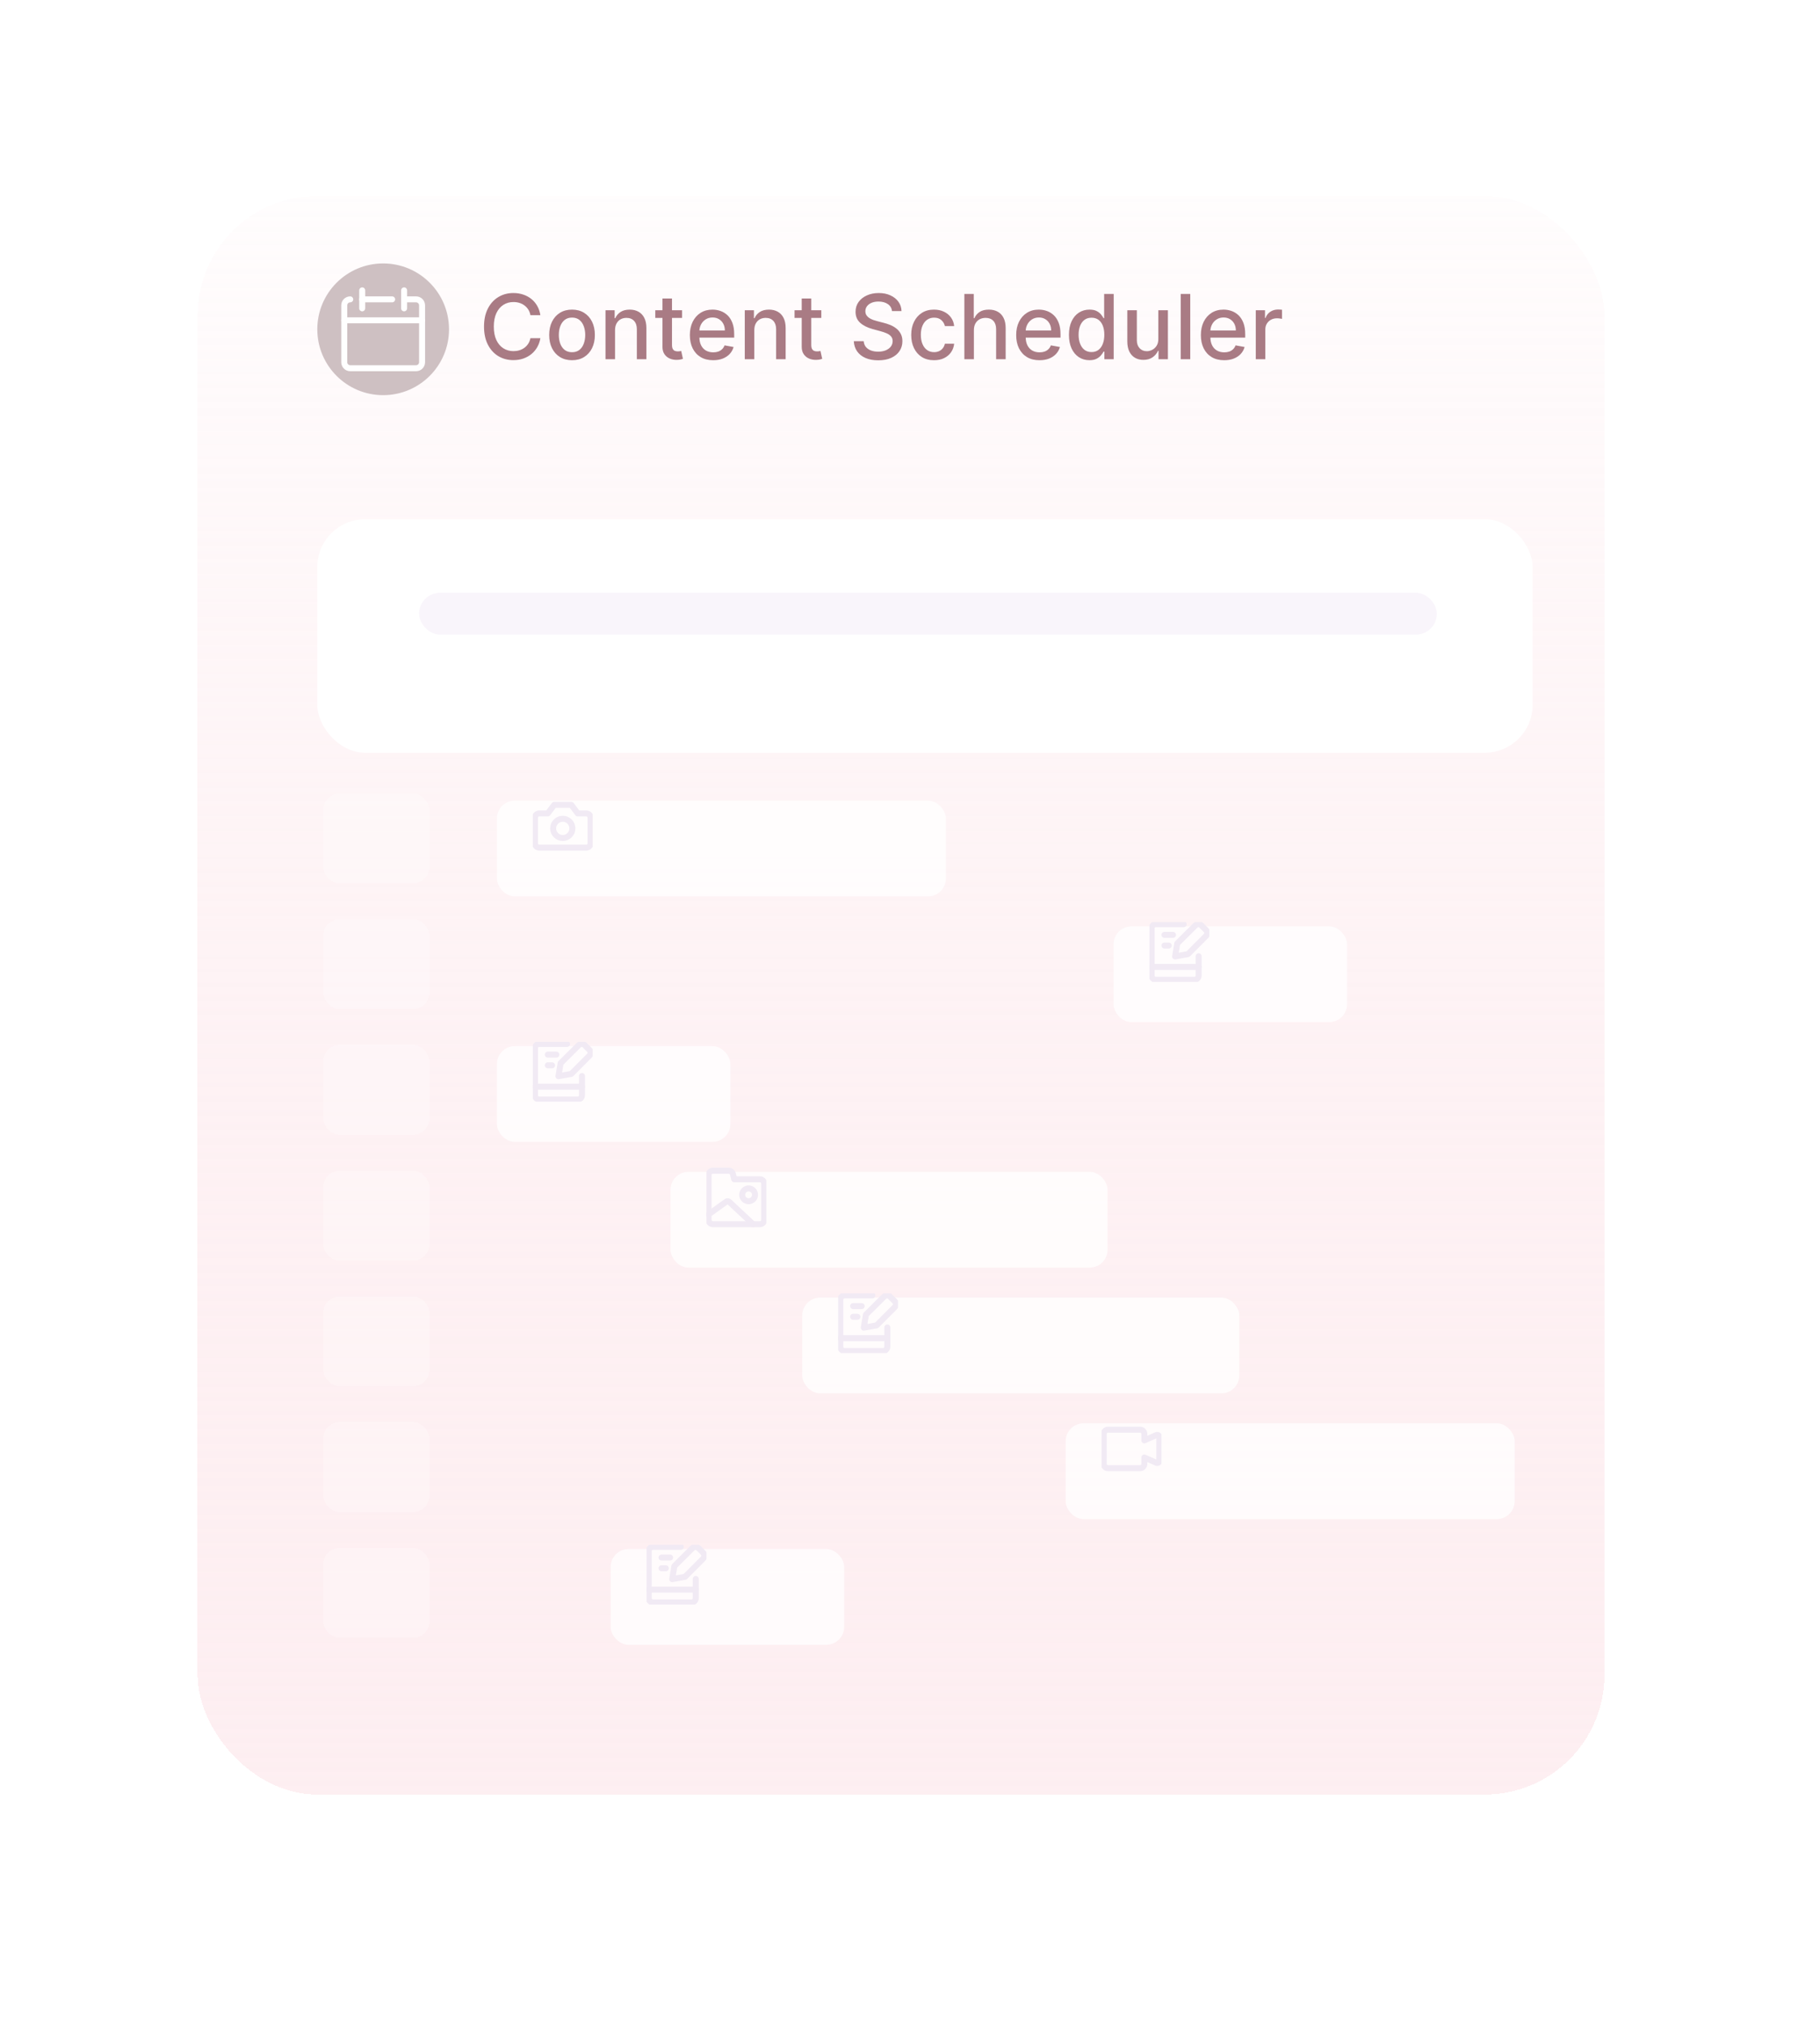 <svg width="304" height="338" viewBox="0 0 304 338" fill="none" xmlns="http://www.w3.org/2000/svg">
<g filter="url(#filter0_d_6365_25536)">
<rect x="25" y="21" width="254" height="288" rx="28" fill="white"/>
</g>
<g filter="url(#filter1_d_6365_25536)">
<rect x="33" y="29" width="235" height="267" rx="20" fill="url(#paint0_linear_6365_25536)" shape-rendering="crispEdges"/>
</g>
<g filter="url(#filter2_d_6365_25536)">
<rect x="53" y="83" width="203" height="39" rx="8" fill="white"/>
</g>
<g filter="url(#filter3_d_6365_25536)">
<rect x="54" y="130" width="17.727" height="15" rx="2.727" fill="white" fill-opacity="0.25" shape-rendering="crispEdges"/>
</g>
<g filter="url(#filter4_d_6365_25536)">
<rect x="54" y="151" width="17.727" height="15" rx="2.727" fill="white" fill-opacity="0.25" shape-rendering="crispEdges"/>
</g>
<g filter="url(#filter5_d_6365_25536)">
<rect x="54" y="172" width="17.727" height="15" rx="2.727" fill="white" fill-opacity="0.25" shape-rendering="crispEdges"/>
</g>
<g filter="url(#filter6_d_6365_25536)">
<rect x="54" y="193" width="17.727" height="15" rx="2.727" fill="white" fill-opacity="0.25" shape-rendering="crispEdges"/>
</g>
<g filter="url(#filter7_d_6365_25536)">
<rect x="54" y="214" width="17.727" height="15" rx="2.727" fill="white" fill-opacity="0.25" shape-rendering="crispEdges"/>
</g>
<g filter="url(#filter8_d_6365_25536)">
<rect x="54" y="235" width="17.727" height="15" rx="2.727" fill="white" fill-opacity="0.25" shape-rendering="crispEdges"/>
</g>
<g filter="url(#filter9_d_6365_25536)">
<rect x="54" y="256" width="17.727" height="15" rx="2.727" fill="white" fill-opacity="0.25" shape-rendering="crispEdges"/>
</g>
<path d="M90.259 52.639H88.597C88.533 52.283 88.414 51.971 88.24 51.701C88.066 51.431 87.853 51.202 87.601 51.014C87.349 50.826 87.067 50.684 86.754 50.588C86.445 50.492 86.117 50.444 85.769 50.444C85.14 50.444 84.577 50.602 84.08 50.918C83.587 51.234 83.196 51.697 82.908 52.308C82.624 52.919 82.482 53.665 82.482 54.545C82.482 55.433 82.624 56.182 82.908 56.793C83.196 57.404 83.588 57.866 84.086 58.178C84.583 58.491 85.142 58.647 85.763 58.647C86.108 58.647 86.435 58.601 86.744 58.508C87.056 58.413 87.338 58.272 87.591 58.088C87.843 57.903 88.056 57.678 88.23 57.411C88.407 57.141 88.53 56.832 88.597 56.484L90.259 56.49C90.171 57.026 89.998 57.52 89.743 57.971C89.49 58.418 89.165 58.805 88.768 59.132C88.374 59.455 87.923 59.705 87.415 59.883C86.907 60.06 86.353 60.149 85.753 60.149C84.808 60.149 83.967 59.925 83.228 59.478C82.489 59.027 81.907 58.383 81.481 57.544C81.058 56.706 80.847 55.707 80.847 54.545C80.847 53.381 81.06 52.381 81.486 51.547C81.912 50.709 82.495 50.066 83.233 49.618C83.972 49.167 84.812 48.942 85.753 48.942C86.332 48.942 86.871 49.025 87.372 49.192C87.876 49.355 88.329 49.597 88.731 49.916C89.132 50.233 89.464 50.62 89.727 51.078C89.989 51.532 90.167 52.053 90.259 52.639ZM95.547 60.165C94.78 60.165 94.111 59.989 93.539 59.638C92.967 59.286 92.523 58.794 92.207 58.162C91.891 57.53 91.733 56.791 91.733 55.946C91.733 55.098 91.891 54.355 92.207 53.72C92.523 53.084 92.967 52.591 93.539 52.239C94.111 51.887 94.78 51.712 95.547 51.712C96.314 51.712 96.984 51.887 97.555 52.239C98.127 52.591 98.571 53.084 98.887 53.72C99.203 54.355 99.361 55.098 99.361 55.946C99.361 56.791 99.203 57.53 98.887 58.162C98.571 58.794 98.127 59.286 97.555 59.638C96.984 59.989 96.314 60.165 95.547 60.165ZM95.553 58.828C96.05 58.828 96.462 58.697 96.788 58.434C97.115 58.171 97.357 57.821 97.513 57.385C97.673 56.948 97.753 56.467 97.753 55.941C97.753 55.419 97.673 54.94 97.513 54.503C97.357 54.062 97.115 53.709 96.788 53.443C96.462 53.176 96.05 53.043 95.553 53.043C95.052 53.043 94.636 53.176 94.306 53.443C93.98 53.709 93.736 54.062 93.576 54.503C93.42 54.94 93.342 55.419 93.342 55.941C93.342 56.467 93.42 56.948 93.576 57.385C93.736 57.821 93.98 58.171 94.306 58.434C94.636 58.697 95.052 58.828 95.553 58.828ZM102.732 55.142V60H101.139V51.818H102.668V53.15H102.769C102.957 52.717 103.252 52.369 103.653 52.106C104.058 51.843 104.568 51.712 105.182 51.712C105.74 51.712 106.228 51.829 106.647 52.063C107.066 52.294 107.391 52.639 107.622 53.097C107.852 53.555 107.968 54.121 107.968 54.796V60H106.375V54.988C106.375 54.395 106.221 53.931 105.912 53.597C105.603 53.26 105.178 53.091 104.639 53.091C104.269 53.091 103.941 53.171 103.653 53.331C103.369 53.491 103.144 53.725 102.977 54.034C102.813 54.34 102.732 54.709 102.732 55.142ZM113.923 51.818V53.097H109.454V51.818H113.923ZM110.653 49.858H112.245V57.598C112.245 57.907 112.291 58.139 112.384 58.295C112.476 58.448 112.595 58.553 112.741 58.61C112.89 58.663 113.051 58.69 113.225 58.69C113.353 58.69 113.465 58.681 113.561 58.663C113.657 58.645 113.731 58.631 113.785 58.62L114.072 59.936C113.98 59.972 113.849 60.007 113.678 60.043C113.508 60.082 113.295 60.103 113.039 60.106C112.62 60.114 112.229 60.039 111.867 59.883C111.505 59.727 111.212 59.485 110.988 59.158C110.764 58.832 110.653 58.422 110.653 57.928V49.858ZM119.123 60.165C118.317 60.165 117.623 59.993 117.041 59.648C116.462 59.3 116.014 58.812 115.698 58.184C115.386 57.551 115.229 56.811 115.229 55.962C115.229 55.124 115.386 54.386 115.698 53.746C116.014 53.107 116.455 52.608 117.019 52.25C117.587 51.891 118.252 51.712 119.011 51.712C119.473 51.712 119.921 51.788 120.354 51.941C120.787 52.093 121.176 52.333 121.52 52.66C121.865 52.986 122.136 53.411 122.335 53.933C122.534 54.451 122.634 55.082 122.634 55.824V56.389H116.13V55.195H121.073C121.073 54.776 120.988 54.405 120.817 54.082C120.647 53.755 120.407 53.498 120.098 53.31C119.793 53.121 119.434 53.027 119.022 53.027C118.575 53.027 118.184 53.137 117.85 53.358C117.52 53.574 117.264 53.858 117.083 54.21C116.906 54.558 116.817 54.936 116.817 55.344V56.277C116.817 56.824 116.913 57.289 117.104 57.672C117.3 58.056 117.571 58.349 117.919 58.551C118.267 58.75 118.674 58.849 119.139 58.849C119.441 58.849 119.716 58.807 119.965 58.722C120.214 58.633 120.428 58.501 120.609 58.327C120.791 58.153 120.929 57.939 121.025 57.683L122.532 57.955C122.412 58.398 122.195 58.787 121.883 59.121C121.574 59.451 121.185 59.709 120.716 59.894C120.251 60.075 119.72 60.165 119.123 60.165ZM125.993 55.142V60H124.401V51.818H125.93V53.15H126.031C126.219 52.717 126.514 52.369 126.915 52.106C127.32 51.843 127.829 51.712 128.444 51.712C129.001 51.712 129.49 51.829 129.909 52.063C130.328 52.294 130.653 52.639 130.883 53.097C131.114 53.555 131.23 54.121 131.23 54.796V60H129.637V54.988C129.637 54.395 129.482 53.931 129.173 53.597C128.865 53.26 128.44 53.091 127.9 53.091C127.531 53.091 127.203 53.171 126.915 53.331C126.631 53.491 126.405 53.725 126.238 54.034C126.075 54.34 125.993 54.709 125.993 55.142ZM137.185 51.818V53.097H132.716V51.818H137.185ZM133.914 49.858H135.507V57.598C135.507 57.907 135.553 58.139 135.645 58.295C135.738 58.448 135.857 58.553 136.002 58.61C136.151 58.663 136.313 58.69 136.487 58.69C136.615 58.69 136.727 58.681 136.823 58.663C136.919 58.645 136.993 58.631 137.046 58.62L137.334 59.936C137.242 59.972 137.11 60.007 136.94 60.043C136.769 60.082 136.556 60.103 136.301 60.106C135.882 60.114 135.491 60.039 135.129 59.883C134.767 59.727 134.474 59.485 134.25 59.158C134.026 58.832 133.914 58.422 133.914 57.928V49.858ZM148.994 51.957C148.937 51.452 148.703 51.062 148.291 50.785C147.879 50.504 147.361 50.364 146.736 50.364C146.288 50.364 145.901 50.435 145.574 50.577C145.248 50.716 144.994 50.907 144.813 51.152C144.635 51.394 144.546 51.669 144.546 51.978C144.546 52.237 144.607 52.461 144.727 52.649C144.852 52.837 145.013 52.995 145.212 53.123C145.415 53.248 145.631 53.352 145.862 53.438C146.093 53.519 146.315 53.587 146.528 53.64L147.593 53.917C147.941 54.002 148.298 54.117 148.664 54.263C149.03 54.409 149.369 54.6 149.681 54.838C149.994 55.076 150.246 55.371 150.438 55.723C150.633 56.074 150.731 56.495 150.731 56.985C150.731 57.603 150.571 58.152 150.251 58.631C149.935 59.11 149.475 59.489 148.872 59.766C148.271 60.043 147.545 60.181 146.693 60.181C145.876 60.181 145.17 60.051 144.573 59.792C143.976 59.533 143.509 59.166 143.172 58.69C142.835 58.21 142.648 57.642 142.613 56.985H144.264C144.296 57.379 144.424 57.708 144.648 57.971C144.875 58.23 145.164 58.423 145.516 58.551C145.871 58.675 146.26 58.738 146.682 58.738C147.148 58.738 147.561 58.665 147.923 58.519C148.289 58.37 148.577 58.164 148.786 57.901C148.996 57.635 149.101 57.324 149.101 56.969C149.101 56.646 149.008 56.381 148.824 56.175C148.643 55.969 148.396 55.799 148.083 55.664C147.774 55.529 147.425 55.41 147.034 55.307L145.745 54.956C144.871 54.718 144.179 54.368 143.667 53.906C143.16 53.445 142.906 52.834 142.906 52.074C142.906 51.445 143.076 50.897 143.417 50.428C143.758 49.959 144.22 49.595 144.802 49.336C145.384 49.073 146.041 48.942 146.773 48.942C147.512 48.942 148.163 49.071 148.728 49.331C149.296 49.59 149.743 49.947 150.07 50.401C150.397 50.852 150.567 51.371 150.581 51.957H148.994ZM156.016 60.165C155.224 60.165 154.542 59.986 153.971 59.627C153.402 59.265 152.966 58.766 152.66 58.13C152.355 57.495 152.202 56.767 152.202 55.946C152.202 55.115 152.358 54.382 152.671 53.746C152.983 53.107 153.424 52.608 153.992 52.25C154.56 51.891 155.229 51.712 156 51.712C156.622 51.712 157.176 51.827 157.662 52.058C158.149 52.285 158.541 52.605 158.839 53.017C159.141 53.429 159.32 53.91 159.377 54.46H157.827C157.742 54.077 157.547 53.746 157.241 53.469C156.939 53.193 156.535 53.054 156.027 53.054C155.583 53.054 155.194 53.171 154.86 53.406C154.53 53.636 154.272 53.967 154.088 54.396C153.903 54.822 153.811 55.327 153.811 55.909C153.811 56.506 153.901 57.021 154.082 57.454C154.264 57.887 154.519 58.223 154.85 58.461C155.183 58.699 155.576 58.818 156.027 58.818C156.329 58.818 156.602 58.762 156.847 58.652C157.096 58.539 157.303 58.377 157.47 58.168C157.641 57.958 157.76 57.706 157.827 57.411H159.377C159.32 57.94 159.148 58.413 158.861 58.828C158.573 59.244 158.188 59.57 157.705 59.808C157.225 60.046 156.662 60.165 156.016 60.165ZM162.673 55.142V60H161.08V49.091H162.652V53.15H162.753C162.945 52.709 163.238 52.36 163.632 52.1C164.026 51.841 164.541 51.712 165.177 51.712C165.738 51.712 166.228 51.827 166.647 52.058C167.069 52.289 167.396 52.633 167.627 53.091C167.861 53.546 167.979 54.114 167.979 54.796V60H166.386V54.988C166.386 54.387 166.231 53.922 165.922 53.592C165.613 53.258 165.184 53.091 164.633 53.091C164.257 53.091 163.92 53.171 163.621 53.331C163.327 53.491 163.094 53.725 162.923 54.034C162.757 54.34 162.673 54.709 162.673 55.142ZM173.63 60.165C172.824 60.165 172.13 59.993 171.547 59.648C170.969 59.3 170.521 58.812 170.205 58.184C169.893 57.551 169.736 56.811 169.736 55.962C169.736 55.124 169.893 54.386 170.205 53.746C170.521 53.107 170.961 52.608 171.526 52.25C172.094 51.891 172.758 51.712 173.518 51.712C173.98 51.712 174.427 51.788 174.861 51.941C175.294 52.093 175.683 52.333 176.027 52.66C176.372 52.986 176.643 53.411 176.842 53.933C177.041 54.451 177.14 55.082 177.14 55.824V56.389H170.637V55.195H175.58C175.58 54.776 175.494 54.405 175.324 54.082C175.154 53.755 174.914 53.498 174.605 53.31C174.3 53.121 173.941 53.027 173.529 53.027C173.081 53.027 172.691 53.137 172.357 53.358C172.027 53.574 171.771 53.858 171.59 54.21C171.412 54.558 171.324 54.936 171.324 55.344V56.277C171.324 56.824 171.42 57.289 171.611 57.672C171.807 58.056 172.078 58.349 172.426 58.551C172.774 58.75 173.181 58.849 173.646 58.849C173.948 58.849 174.223 58.807 174.472 58.722C174.72 58.633 174.935 58.501 175.116 58.327C175.297 58.153 175.436 57.939 175.532 57.683L177.039 57.955C176.919 58.398 176.702 58.787 176.389 59.121C176.08 59.451 175.692 59.709 175.223 59.894C174.758 60.075 174.227 60.165 173.63 60.165ZM181.97 60.16C181.31 60.16 180.72 59.991 180.202 59.654C179.687 59.313 179.282 58.828 178.987 58.2C178.696 57.568 178.551 56.809 178.551 55.925C178.551 55.041 178.698 54.284 178.993 53.656C179.291 53.027 179.699 52.546 180.218 52.212C180.736 51.879 181.324 51.712 181.981 51.712C182.489 51.712 182.897 51.797 183.206 51.967C183.519 52.134 183.76 52.33 183.931 52.553C184.105 52.777 184.24 52.974 184.335 53.145H184.431V49.091H186.024V60H184.469V58.727H184.335C184.24 58.901 184.101 59.1 183.92 59.324C183.742 59.547 183.497 59.742 183.185 59.909C182.872 60.076 182.468 60.16 181.97 60.16ZM182.322 58.801C182.78 58.801 183.167 58.681 183.483 58.439C183.803 58.194 184.044 57.855 184.208 57.422C184.375 56.989 184.458 56.484 184.458 55.909C184.458 55.341 184.376 54.844 184.213 54.418C184.05 53.992 183.81 53.659 183.494 53.422C183.178 53.184 182.787 53.065 182.322 53.065C181.843 53.065 181.443 53.189 181.123 53.438C180.804 53.686 180.562 54.025 180.399 54.455C180.239 54.885 180.159 55.369 180.159 55.909C180.159 56.456 180.241 56.948 180.404 57.385C180.568 57.821 180.809 58.168 181.129 58.423C181.452 58.675 181.85 58.801 182.322 58.801ZM193.48 56.607V51.818H195.078V60H193.512V58.583H193.427C193.239 59.02 192.937 59.384 192.521 59.675C192.109 59.963 191.596 60.106 190.982 60.106C190.456 60.106 189.991 59.991 189.586 59.76C189.185 59.526 188.869 59.18 188.638 58.722C188.411 58.264 188.297 57.697 188.297 57.022V51.818H189.89V56.831C189.89 57.388 190.044 57.832 190.353 58.162C190.662 58.492 191.064 58.658 191.557 58.658C191.855 58.658 192.152 58.583 192.447 58.434C192.745 58.285 192.992 58.059 193.187 57.758C193.386 57.456 193.484 57.072 193.48 56.607ZM198.811 49.091V60H197.218V49.091H198.811ZM204.48 60.165C203.674 60.165 202.979 59.993 202.397 59.648C201.818 59.3 201.371 58.812 201.055 58.184C200.742 57.551 200.586 56.811 200.586 55.962C200.586 55.124 200.742 54.386 201.055 53.746C201.371 53.107 201.811 52.608 202.376 52.25C202.944 51.891 203.608 51.712 204.368 51.712C204.83 51.712 205.277 51.788 205.71 51.941C206.143 52.093 206.532 52.333 206.877 52.66C207.221 52.986 207.493 53.411 207.692 53.933C207.891 54.451 207.99 55.082 207.99 55.824V56.389H201.486V55.195H206.429C206.429 54.776 206.344 54.405 206.174 54.082C206.003 53.755 205.763 53.498 205.455 53.31C205.149 53.121 204.79 53.027 204.379 53.027C203.931 53.027 203.54 53.137 203.207 53.358C202.876 53.574 202.621 53.858 202.44 54.21C202.262 54.558 202.173 54.936 202.173 55.344V56.277C202.173 56.824 202.269 57.289 202.461 57.672C202.656 58.056 202.928 58.349 203.276 58.551C203.624 58.75 204.031 58.849 204.496 58.849C204.798 58.849 205.073 58.807 205.321 58.722C205.57 58.633 205.785 58.501 205.966 58.327C206.147 58.153 206.286 57.939 206.381 57.683L207.889 57.955C207.768 58.398 207.551 58.787 207.239 59.121C206.93 59.451 206.541 59.709 206.072 59.894C205.607 60.075 205.076 60.165 204.48 60.165ZM209.757 60V51.818H211.297V53.118H211.382C211.531 52.678 211.794 52.331 212.17 52.079C212.55 51.824 212.98 51.696 213.459 51.696C213.559 51.696 213.676 51.699 213.811 51.706C213.949 51.713 214.058 51.722 214.136 51.733V53.256C214.072 53.239 213.958 53.219 213.795 53.198C213.631 53.173 213.468 53.16 213.305 53.16C212.928 53.16 212.593 53.24 212.298 53.4C212.007 53.556 211.776 53.775 211.606 54.055C211.435 54.332 211.35 54.648 211.35 55.004V60H209.757Z" fill="#A97B84"/>
<circle cx="64" cy="55" r="11" fill="#CEC0C2"/>
<g clip-path="url(#clip0_6365_25536)">
<path d="M58.5 50C58.235 50 57.98 50.105 57.793 50.293C57.605 50.48 57.5 50.735 57.5 51V60.5C57.5 60.765 57.605 61.02 57.793 61.207C57.98 61.395 58.235 61.5 58.5 61.5H69.5C69.765 61.5 70.02 61.395 70.207 61.207C70.395 61.02 70.5 60.765 70.5 60.5V51C70.5 50.735 70.395 50.48 70.207 50.293C70.02 50.105 69.765 50 69.5 50H67.5" stroke="white" stroke-linecap="round" stroke-linejoin="round"/>
<path d="M57.5 53.5H70.5" stroke="white" stroke-linecap="round" stroke-linejoin="round"/>
<path d="M60.5 48.5V51.5" stroke="white" stroke-linecap="round" stroke-linejoin="round"/>
<path d="M67.5 48.5V51.5" stroke="white" stroke-linecap="round" stroke-linejoin="round"/>
<path d="M60.5 50H65.5" stroke="white" stroke-linecap="round" stroke-linejoin="round"/>
</g>
<rect x="70" y="99" width="170" height="7" rx="3.5" fill="#F9F5FB"/>
<g opacity="0.78" filter="url(#filter10_d_6365_25536)">
<rect x="83" y="130" width="75" height="16" rx="3" fill="white"/>
</g>
<g clip-path="url(#clip1_6365_25536)">
<path d="M98.643 136.572C98.643 136.382 98.568 136.2 98.434 136.066C98.3 135.933 98.118 135.857 97.929 135.857H96.5L95.429 134.429H92.571L91.5 135.857H90.071C89.882 135.857 89.7 135.933 89.566 136.066C89.432 136.2 89.357 136.382 89.357 136.572V140.857C89.357 141.047 89.432 141.228 89.566 141.362C89.7 141.496 89.882 141.572 90.071 141.572H97.929C98.118 141.572 98.3 141.496 98.434 141.362C98.568 141.228 98.643 141.047 98.643 140.857V136.572Z" stroke="#F1EAF4" stroke-linecap="round" stroke-linejoin="round"/>
<path d="M94 139.964C94.888 139.964 95.607 139.245 95.607 138.357C95.607 137.47 94.888 136.75 94 136.75C93.112 136.75 92.393 137.47 92.393 138.357C92.393 139.245 93.112 139.964 94 139.964Z" stroke="#F1EAF4" stroke-linecap="round" stroke-linejoin="round"/>
</g>
<g opacity="0.78" filter="url(#filter11_d_6365_25536)">
<rect x="83" y="171" width="39" height="16" rx="3" fill="white"/>
</g>
<g clip-path="url(#clip2_6365_25536)">
<path d="M94.714 174.357H90.071C89.677 174.357 89.357 174.677 89.357 175.071V182.928C89.357 183.323 89.677 183.643 90.071 183.643H96.5C96.894 183.643 97.214 183.323 97.214 182.928V179.714" stroke="#F1EAF4" stroke-linecap="round" stroke-linejoin="round"/>
<path d="M89.357 181.5H97.214" stroke="#F1EAF4" stroke-linecap="round" stroke-linejoin="round"/>
<path d="M91.5 176.143H92.929" stroke="#F1EAF4" stroke-linecap="round" stroke-linejoin="round"/>
<path d="M91.5 177.928H92.214" stroke="#F1EAF4" stroke-linecap="round" stroke-linejoin="round"/>
<path d="M95.424 179.361L93.281 179.747L93.639 177.575L96.66 174.568C96.727 174.501 96.805 174.448 96.893 174.412C96.98 174.376 97.073 174.357 97.167 174.357C97.262 174.357 97.355 174.376 97.442 174.412C97.529 174.448 97.608 174.501 97.674 174.568L98.431 175.325C98.499 175.392 98.552 175.471 98.588 175.558C98.624 175.645 98.643 175.738 98.643 175.833C98.643 175.927 98.624 176.02 98.588 176.107C98.552 176.194 98.499 176.273 98.431 176.34L95.424 179.361Z" stroke="#F1EAF4" stroke-linecap="round" stroke-linejoin="round"/>
</g>
<g opacity="0.78" filter="url(#filter12_d_6365_25536)">
<rect x="186" y="151" width="39" height="16" rx="3" fill="white"/>
</g>
<g clip-path="url(#clip3_6365_25536)">
<path d="M197.714 154.357H193.071C192.677 154.357 192.357 154.677 192.357 155.071V162.928C192.357 163.323 192.677 163.643 193.071 163.643H199.5C199.895 163.643 200.214 163.323 200.214 162.928V159.714" stroke="#F1EAF4" stroke-linecap="round" stroke-linejoin="round"/>
<path d="M192.357 161.5H200.214" stroke="#F1EAF4" stroke-linecap="round" stroke-linejoin="round"/>
<path d="M194.5 156.143H195.929" stroke="#F1EAF4" stroke-linecap="round" stroke-linejoin="round"/>
<path d="M194.5 157.928H195.214" stroke="#F1EAF4" stroke-linecap="round" stroke-linejoin="round"/>
<path d="M198.424 159.361L196.282 159.747L196.639 157.575L199.66 154.568C199.726 154.501 199.805 154.448 199.893 154.412C199.98 154.376 200.073 154.357 200.167 154.357C200.262 154.357 200.355 154.376 200.442 154.412C200.529 154.448 200.608 154.501 200.674 154.568L201.431 155.325C201.498 155.392 201.552 155.471 201.588 155.558C201.624 155.645 201.643 155.738 201.643 155.833C201.643 155.927 201.624 156.02 201.588 156.107C201.552 156.194 201.498 156.273 201.431 156.34L198.424 159.361Z" stroke="#F1EAF4" stroke-linecap="round" stroke-linejoin="round"/>
</g>
<g opacity="0.78" filter="url(#filter13_d_6365_25536)">
<rect x="134" y="213" width="73" height="16" rx="3" fill="white"/>
</g>
<g clip-path="url(#clip4_6365_25536)">
<path d="M145.714 216.357H141.071C140.677 216.357 140.357 216.677 140.357 217.071V224.928C140.357 225.323 140.677 225.643 141.071 225.643H147.5C147.895 225.643 148.214 225.323 148.214 224.928V221.714" stroke="#F1EAF4" stroke-linecap="round" stroke-linejoin="round"/>
<path d="M140.357 223.5H148.214" stroke="#F1EAF4" stroke-linecap="round" stroke-linejoin="round"/>
<path d="M142.5 218.143H143.929" stroke="#F1EAF4" stroke-linecap="round" stroke-linejoin="round"/>
<path d="M142.5 219.928H143.214" stroke="#F1EAF4" stroke-linecap="round" stroke-linejoin="round"/>
<path d="M146.424 221.361L144.282 221.747L144.639 219.575L147.66 216.568C147.727 216.501 147.806 216.448 147.893 216.412C147.98 216.376 148.073 216.357 148.167 216.357C148.262 216.357 148.355 216.376 148.442 216.412C148.529 216.448 148.608 216.501 148.674 216.568L149.432 217.325C149.499 217.392 149.552 217.471 149.588 217.558C149.624 217.645 149.643 217.738 149.643 217.833C149.643 217.927 149.624 218.02 149.588 218.107C149.552 218.194 149.499 218.273 149.432 218.34L146.424 221.361Z" stroke="#F1EAF4" stroke-linecap="round" stroke-linejoin="round"/>
</g>
<g opacity="0.78" filter="url(#filter14_d_6365_25536)">
<rect x="112" y="192" width="73" height="16" rx="3" fill="white"/>
</g>
<g clip-path="url(#clip5_6365_25536)">
<path d="M125.787 204.464L121.786 200.717C121.717 200.659 121.63 200.628 121.54 200.628C121.45 200.628 121.363 200.659 121.294 200.717L118.368 202.821" stroke="#F1EAF4" stroke-linecap="round" stroke-linejoin="round"/>
<path d="M125.042 200.628C124.451 200.628 123.971 200.149 123.971 199.557C123.971 198.965 124.451 198.485 125.042 198.485C125.634 198.485 126.114 198.965 126.114 199.557C126.114 200.149 125.634 200.628 125.042 200.628Z" stroke="#F1EAF4" stroke-linecap="round" stroke-linejoin="round"/>
<path d="M118.357 203.75V196.25C118.357 196.061 118.432 195.879 118.566 195.745C118.7 195.611 118.882 195.536 119.071 195.536H121.707C121.87 195.531 122.03 195.582 122.16 195.681C122.29 195.78 122.382 195.92 122.421 196.079L122.643 196.965H126.929C127.118 196.965 127.3 197.04 127.434 197.174C127.568 197.308 127.643 197.489 127.643 197.679V203.75C127.643 203.94 127.568 204.121 127.434 204.255C127.3 204.389 127.118 204.465 126.929 204.465H119.071C118.882 204.465 118.7 204.389 118.566 204.255C118.432 204.121 118.357 203.94 118.357 203.75Z" stroke="#F1EAF4" stroke-linecap="round" stroke-linejoin="round"/>
</g>
<g opacity="0.78" filter="url(#filter15_d_6365_25536)">
<rect x="102" y="255" width="39" height="16" rx="3" fill="white"/>
</g>
<g clip-path="url(#clip6_6365_25536)">
<path d="M113.714 258.357H109.071C108.677 258.357 108.357 258.677 108.357 259.071V266.928C108.357 267.323 108.677 267.643 109.071 267.643H115.5C115.895 267.643 116.214 267.323 116.214 266.928V263.714" stroke="#F1EAF4" stroke-linecap="round" stroke-linejoin="round"/>
<path d="M108.357 265.5H116.214" stroke="#F1EAF4" stroke-linecap="round" stroke-linejoin="round"/>
<path d="M110.5 260.143H111.929" stroke="#F1EAF4" stroke-linecap="round" stroke-linejoin="round"/>
<path d="M110.5 261.928H111.214" stroke="#F1EAF4" stroke-linecap="round" stroke-linejoin="round"/>
<path d="M114.424 263.361L112.282 263.747L112.639 261.575L115.66 258.568C115.727 258.501 115.806 258.448 115.893 258.412C115.98 258.376 116.073 258.357 116.167 258.357C116.262 258.357 116.355 258.376 116.442 258.412C116.529 258.448 116.608 258.501 116.674 258.568L117.432 259.325C117.499 259.392 117.552 259.471 117.588 259.558C117.624 259.645 117.643 259.738 117.643 259.833C117.643 259.927 117.624 260.02 117.588 260.107C117.552 260.194 117.499 260.273 117.432 260.34L114.424 263.361Z" stroke="#F1EAF4" stroke-linecap="round" stroke-linejoin="round"/>
</g>
<g opacity="0.78" filter="url(#filter16_d_6365_25536)">
<rect x="178" y="234" width="75" height="16" rx="3" fill="white"/>
</g>
<g clip-path="url(#clip7_6365_25536)">
<path d="M193.157 239.679L191.143 240.571V239.5C191.143 239.31 191.068 239.129 190.934 238.995C190.8 238.861 190.618 238.786 190.429 238.786H185.071C184.882 238.786 184.7 238.861 184.566 238.995C184.432 239.129 184.357 239.31 184.357 239.5V244.5C184.357 244.689 184.432 244.871 184.566 245.005C184.7 245.139 184.882 245.214 185.071 245.214H190.429C190.618 245.214 190.8 245.139 190.934 245.005C191.068 244.871 191.143 244.689 191.143 244.5V243.429L193.157 244.321C193.211 244.342 193.27 244.35 193.328 244.343C193.386 244.336 193.441 244.315 193.489 244.282C193.537 244.249 193.576 244.205 193.603 244.153C193.629 244.101 193.643 244.044 193.643 243.986V240.014C193.643 239.956 193.629 239.899 193.603 239.847C193.576 239.795 193.537 239.751 193.489 239.718C193.441 239.685 193.386 239.664 193.328 239.657C193.27 239.65 193.211 239.658 193.157 239.679Z" stroke="#F1EAF4" stroke-linecap="round" stroke-linejoin="round"/>
</g>
<defs>
<filter id="filter0_d_6365_25536" x="0.4" y="0.4" width="303.2" height="337.2" filterUnits="userSpaceOnUse" color-interpolation-filters="sRGB">
<feFlood flood-opacity="0" result="BackgroundImageFix"/>
<feColorMatrix in="SourceAlpha" type="matrix" values="0 0 0 0 0 0 0 0 0 0 0 0 0 0 0 0 0 0 127 0" result="hardAlpha"/>
<feMorphology radius="7" operator="dilate" in="SourceAlpha" result="effect1_dropShadow_6365_25536"/>
<feOffset dy="4"/>
<feGaussianBlur stdDeviation="8.8"/>
<feComposite in2="hardAlpha" operator="out"/>
<feColorMatrix type="matrix" values="0 0 0 0 0.889 0 0 0 0 0.846 0 0 0 0 0.931 0 0 0 0.21 0"/>
<feBlend mode="normal" in2="BackgroundImageFix" result="effect1_dropShadow_6365_25536"/>
<feBlend mode="normal" in="SourceGraphic" in2="effect1_dropShadow_6365_25536" result="shape"/>
</filter>
<filter id="filter1_d_6365_25536" x="10.13" y="9.848" width="280.741" height="312.741" filterUnits="userSpaceOnUse" color-interpolation-filters="sRGB">
<feFlood flood-opacity="0" result="BackgroundImageFix"/>
<feColorMatrix in="SourceAlpha" type="matrix" values="0 0 0 0 0 0 0 0 0 0 0 0 0 0 0 0 0 0 127 0" result="hardAlpha"/>
<feMorphology radius="6.508" operator="dilate" in="SourceAlpha" result="effect1_dropShadow_6365_25536"/>
<feOffset dy="3.719"/>
<feGaussianBlur stdDeviation="8.181"/>
<feComposite in2="hardAlpha" operator="out"/>
<feColorMatrix type="matrix" values="0 0 0 0 0.889 0 0 0 0 0.846 0 0 0 0 0.931 0 0 0 0.21 0"/>
<feBlend mode="normal" in2="BackgroundImageFix" result="effect1_dropShadow_6365_25536"/>
<feBlend mode="normal" in="SourceGraphic" in2="effect1_dropShadow_6365_25536" result="shape"/>
</filter>
<filter id="filter2_d_6365_25536" x="50.1" y="83" width="208.8" height="45.619" filterUnits="userSpaceOnUse" color-interpolation-filters="sRGB">
<feFlood flood-opacity="0" result="BackgroundImageFix"/>
<feColorMatrix in="SourceAlpha" type="matrix" values="0 0 0 0 0 0 0 0 0 0 0 0 0 0 0 0 0 0 127 0" result="hardAlpha"/>
<feMorphology radius="1" operator="erode" in="SourceAlpha" result="effect1_dropShadow_6365_25536"/>
<feOffset dy="3.719"/>
<feGaussianBlur stdDeviation="1.95"/>
<feComposite in2="hardAlpha" operator="out"/>
<feColorMatrix type="matrix" values="0 0 0 0 0.705 0 0 0 0 0.684 0 0 0 0 0.727 0 0 0 0.21 0"/>
<feBlend mode="normal" in2="BackgroundImageFix" result="effect1_dropShadow_6365_25536"/>
<feBlend mode="normal" in="SourceGraphic" in2="effect1_dropShadow_6365_25536" result="shape"/>
</filter>
<filter id="filter3_d_6365_25536" x="52.023" y="130" width="21.682" height="19.513" filterUnits="userSpaceOnUse" color-interpolation-filters="sRGB">
<feFlood flood-opacity="0" result="BackgroundImageFix"/>
<feColorMatrix in="SourceAlpha" type="matrix" values="0 0 0 0 0 0 0 0 0 0 0 0 0 0 0 0 0 0 127 0" result="hardAlpha"/>
<feMorphology radius="0.682" operator="erode" in="SourceAlpha" result="effect1_dropShadow_6365_25536"/>
<feOffset dy="2.536"/>
<feGaussianBlur stdDeviation="1.33"/>
<feComposite in2="hardAlpha" operator="out"/>
<feColorMatrix type="matrix" values="0 0 0 0 0.705 0 0 0 0 0.684 0 0 0 0 0.727 0 0 0 0.21 0"/>
<feBlend mode="normal" in2="BackgroundImageFix" result="effect1_dropShadow_6365_25536"/>
<feBlend mode="normal" in="SourceGraphic" in2="effect1_dropShadow_6365_25536" result="shape"/>
</filter>
<filter id="filter4_d_6365_25536" x="52.023" y="151" width="21.682" height="19.513" filterUnits="userSpaceOnUse" color-interpolation-filters="sRGB">
<feFlood flood-opacity="0" result="BackgroundImageFix"/>
<feColorMatrix in="SourceAlpha" type="matrix" values="0 0 0 0 0 0 0 0 0 0 0 0 0 0 0 0 0 0 127 0" result="hardAlpha"/>
<feMorphology radius="0.682" operator="erode" in="SourceAlpha" result="effect1_dropShadow_6365_25536"/>
<feOffset dy="2.536"/>
<feGaussianBlur stdDeviation="1.33"/>
<feComposite in2="hardAlpha" operator="out"/>
<feColorMatrix type="matrix" values="0 0 0 0 0.705 0 0 0 0 0.684 0 0 0 0 0.727 0 0 0 0.21 0"/>
<feBlend mode="normal" in2="BackgroundImageFix" result="effect1_dropShadow_6365_25536"/>
<feBlend mode="normal" in="SourceGraphic" in2="effect1_dropShadow_6365_25536" result="shape"/>
</filter>
<filter id="filter5_d_6365_25536" x="52.023" y="172" width="21.682" height="19.513" filterUnits="userSpaceOnUse" color-interpolation-filters="sRGB">
<feFlood flood-opacity="0" result="BackgroundImageFix"/>
<feColorMatrix in="SourceAlpha" type="matrix" values="0 0 0 0 0 0 0 0 0 0 0 0 0 0 0 0 0 0 127 0" result="hardAlpha"/>
<feMorphology radius="0.682" operator="erode" in="SourceAlpha" result="effect1_dropShadow_6365_25536"/>
<feOffset dy="2.536"/>
<feGaussianBlur stdDeviation="1.33"/>
<feComposite in2="hardAlpha" operator="out"/>
<feColorMatrix type="matrix" values="0 0 0 0 0.705 0 0 0 0 0.684 0 0 0 0 0.727 0 0 0 0.21 0"/>
<feBlend mode="normal" in2="BackgroundImageFix" result="effect1_dropShadow_6365_25536"/>
<feBlend mode="normal" in="SourceGraphic" in2="effect1_dropShadow_6365_25536" result="shape"/>
</filter>
<filter id="filter6_d_6365_25536" x="52.023" y="193" width="21.682" height="19.513" filterUnits="userSpaceOnUse" color-interpolation-filters="sRGB">
<feFlood flood-opacity="0" result="BackgroundImageFix"/>
<feColorMatrix in="SourceAlpha" type="matrix" values="0 0 0 0 0 0 0 0 0 0 0 0 0 0 0 0 0 0 127 0" result="hardAlpha"/>
<feMorphology radius="0.682" operator="erode" in="SourceAlpha" result="effect1_dropShadow_6365_25536"/>
<feOffset dy="2.536"/>
<feGaussianBlur stdDeviation="1.33"/>
<feComposite in2="hardAlpha" operator="out"/>
<feColorMatrix type="matrix" values="0 0 0 0 0.705 0 0 0 0 0.684 0 0 0 0 0.727 0 0 0 0.21 0"/>
<feBlend mode="normal" in2="BackgroundImageFix" result="effect1_dropShadow_6365_25536"/>
<feBlend mode="normal" in="SourceGraphic" in2="effect1_dropShadow_6365_25536" result="shape"/>
</filter>
<filter id="filter7_d_6365_25536" x="52.023" y="214" width="21.682" height="19.513" filterUnits="userSpaceOnUse" color-interpolation-filters="sRGB">
<feFlood flood-opacity="0" result="BackgroundImageFix"/>
<feColorMatrix in="SourceAlpha" type="matrix" values="0 0 0 0 0 0 0 0 0 0 0 0 0 0 0 0 0 0 127 0" result="hardAlpha"/>
<feMorphology radius="0.682" operator="erode" in="SourceAlpha" result="effect1_dropShadow_6365_25536"/>
<feOffset dy="2.536"/>
<feGaussianBlur stdDeviation="1.33"/>
<feComposite in2="hardAlpha" operator="out"/>
<feColorMatrix type="matrix" values="0 0 0 0 0.705 0 0 0 0 0.684 0 0 0 0 0.727 0 0 0 0.21 0"/>
<feBlend mode="normal" in2="BackgroundImageFix" result="effect1_dropShadow_6365_25536"/>
<feBlend mode="normal" in="SourceGraphic" in2="effect1_dropShadow_6365_25536" result="shape"/>
</filter>
<filter id="filter8_d_6365_25536" x="52.023" y="235" width="21.682" height="19.513" filterUnits="userSpaceOnUse" color-interpolation-filters="sRGB">
<feFlood flood-opacity="0" result="BackgroundImageFix"/>
<feColorMatrix in="SourceAlpha" type="matrix" values="0 0 0 0 0 0 0 0 0 0 0 0 0 0 0 0 0 0 127 0" result="hardAlpha"/>
<feMorphology radius="0.682" operator="erode" in="SourceAlpha" result="effect1_dropShadow_6365_25536"/>
<feOffset dy="2.536"/>
<feGaussianBlur stdDeviation="1.33"/>
<feComposite in2="hardAlpha" operator="out"/>
<feColorMatrix type="matrix" values="0 0 0 0 0.705 0 0 0 0 0.684 0 0 0 0 0.727 0 0 0 0.21 0"/>
<feBlend mode="normal" in2="BackgroundImageFix" result="effect1_dropShadow_6365_25536"/>
<feBlend mode="normal" in="SourceGraphic" in2="effect1_dropShadow_6365_25536" result="shape"/>
</filter>
<filter id="filter9_d_6365_25536" x="52.023" y="256" width="21.682" height="19.513" filterUnits="userSpaceOnUse" color-interpolation-filters="sRGB">
<feFlood flood-opacity="0" result="BackgroundImageFix"/>
<feColorMatrix in="SourceAlpha" type="matrix" values="0 0 0 0 0 0 0 0 0 0 0 0 0 0 0 0 0 0 127 0" result="hardAlpha"/>
<feMorphology radius="0.682" operator="erode" in="SourceAlpha" result="effect1_dropShadow_6365_25536"/>
<feOffset dy="2.536"/>
<feGaussianBlur stdDeviation="1.33"/>
<feComposite in2="hardAlpha" operator="out"/>
<feColorMatrix type="matrix" values="0 0 0 0 0.705 0 0 0 0 0.684 0 0 0 0 0.727 0 0 0 0.21 0"/>
<feBlend mode="normal" in2="BackgroundImageFix" result="effect1_dropShadow_6365_25536"/>
<feBlend mode="normal" in="SourceGraphic" in2="effect1_dropShadow_6365_25536" result="shape"/>
</filter>
<filter id="filter10_d_6365_25536" x="80.1" y="130" width="80.8" height="22.619" filterUnits="userSpaceOnUse" color-interpolation-filters="sRGB">
<feFlood flood-opacity="0" result="BackgroundImageFix"/>
<feColorMatrix in="SourceAlpha" type="matrix" values="0 0 0 0 0 0 0 0 0 0 0 0 0 0 0 0 0 0 127 0" result="hardAlpha"/>
<feMorphology radius="1" operator="erode" in="SourceAlpha" result="effect1_dropShadow_6365_25536"/>
<feOffset dy="3.719"/>
<feGaussianBlur stdDeviation="1.95"/>
<feComposite in2="hardAlpha" operator="out"/>
<feColorMatrix type="matrix" values="0 0 0 0 0.705 0 0 0 0 0.684 0 0 0 0 0.727 0 0 0 0.21 0"/>
<feBlend mode="normal" in2="BackgroundImageFix" result="effect1_dropShadow_6365_25536"/>
<feBlend mode="normal" in="SourceGraphic" in2="effect1_dropShadow_6365_25536" result="shape"/>
</filter>
<filter id="filter11_d_6365_25536" x="80.1" y="171" width="44.8" height="22.619" filterUnits="userSpaceOnUse" color-interpolation-filters="sRGB">
<feFlood flood-opacity="0" result="BackgroundImageFix"/>
<feColorMatrix in="SourceAlpha" type="matrix" values="0 0 0 0 0 0 0 0 0 0 0 0 0 0 0 0 0 0 127 0" result="hardAlpha"/>
<feMorphology radius="1" operator="erode" in="SourceAlpha" result="effect1_dropShadow_6365_25536"/>
<feOffset dy="3.719"/>
<feGaussianBlur stdDeviation="1.95"/>
<feComposite in2="hardAlpha" operator="out"/>
<feColorMatrix type="matrix" values="0 0 0 0 0.705 0 0 0 0 0.684 0 0 0 0 0.727 0 0 0 0.21 0"/>
<feBlend mode="normal" in2="BackgroundImageFix" result="effect1_dropShadow_6365_25536"/>
<feBlend mode="normal" in="SourceGraphic" in2="effect1_dropShadow_6365_25536" result="shape"/>
</filter>
<filter id="filter12_d_6365_25536" x="183.1" y="151" width="44.8" height="22.619" filterUnits="userSpaceOnUse" color-interpolation-filters="sRGB">
<feFlood flood-opacity="0" result="BackgroundImageFix"/>
<feColorMatrix in="SourceAlpha" type="matrix" values="0 0 0 0 0 0 0 0 0 0 0 0 0 0 0 0 0 0 127 0" result="hardAlpha"/>
<feMorphology radius="1" operator="erode" in="SourceAlpha" result="effect1_dropShadow_6365_25536"/>
<feOffset dy="3.719"/>
<feGaussianBlur stdDeviation="1.95"/>
<feComposite in2="hardAlpha" operator="out"/>
<feColorMatrix type="matrix" values="0 0 0 0 0.705 0 0 0 0 0.684 0 0 0 0 0.727 0 0 0 0.21 0"/>
<feBlend mode="normal" in2="BackgroundImageFix" result="effect1_dropShadow_6365_25536"/>
<feBlend mode="normal" in="SourceGraphic" in2="effect1_dropShadow_6365_25536" result="shape"/>
</filter>
<filter id="filter13_d_6365_25536" x="131.1" y="213" width="78.8" height="22.619" filterUnits="userSpaceOnUse" color-interpolation-filters="sRGB">
<feFlood flood-opacity="0" result="BackgroundImageFix"/>
<feColorMatrix in="SourceAlpha" type="matrix" values="0 0 0 0 0 0 0 0 0 0 0 0 0 0 0 0 0 0 127 0" result="hardAlpha"/>
<feMorphology radius="1" operator="erode" in="SourceAlpha" result="effect1_dropShadow_6365_25536"/>
<feOffset dy="3.719"/>
<feGaussianBlur stdDeviation="1.95"/>
<feComposite in2="hardAlpha" operator="out"/>
<feColorMatrix type="matrix" values="0 0 0 0 0.705 0 0 0 0 0.684 0 0 0 0 0.727 0 0 0 0.21 0"/>
<feBlend mode="normal" in2="BackgroundImageFix" result="effect1_dropShadow_6365_25536"/>
<feBlend mode="normal" in="SourceGraphic" in2="effect1_dropShadow_6365_25536" result="shape"/>
</filter>
<filter id="filter14_d_6365_25536" x="109.1" y="192" width="78.8" height="22.619" filterUnits="userSpaceOnUse" color-interpolation-filters="sRGB">
<feFlood flood-opacity="0" result="BackgroundImageFix"/>
<feColorMatrix in="SourceAlpha" type="matrix" values="0 0 0 0 0 0 0 0 0 0 0 0 0 0 0 0 0 0 127 0" result="hardAlpha"/>
<feMorphology radius="1" operator="erode" in="SourceAlpha" result="effect1_dropShadow_6365_25536"/>
<feOffset dy="3.719"/>
<feGaussianBlur stdDeviation="1.95"/>
<feComposite in2="hardAlpha" operator="out"/>
<feColorMatrix type="matrix" values="0 0 0 0 0.705 0 0 0 0 0.684 0 0 0 0 0.727 0 0 0 0.21 0"/>
<feBlend mode="normal" in2="BackgroundImageFix" result="effect1_dropShadow_6365_25536"/>
<feBlend mode="normal" in="SourceGraphic" in2="effect1_dropShadow_6365_25536" result="shape"/>
</filter>
<filter id="filter15_d_6365_25536" x="99.1" y="255" width="44.8" height="22.619" filterUnits="userSpaceOnUse" color-interpolation-filters="sRGB">
<feFlood flood-opacity="0" result="BackgroundImageFix"/>
<feColorMatrix in="SourceAlpha" type="matrix" values="0 0 0 0 0 0 0 0 0 0 0 0 0 0 0 0 0 0 127 0" result="hardAlpha"/>
<feMorphology radius="1" operator="erode" in="SourceAlpha" result="effect1_dropShadow_6365_25536"/>
<feOffset dy="3.719"/>
<feGaussianBlur stdDeviation="1.95"/>
<feComposite in2="hardAlpha" operator="out"/>
<feColorMatrix type="matrix" values="0 0 0 0 0.705 0 0 0 0 0.684 0 0 0 0 0.727 0 0 0 0.21 0"/>
<feBlend mode="normal" in2="BackgroundImageFix" result="effect1_dropShadow_6365_25536"/>
<feBlend mode="normal" in="SourceGraphic" in2="effect1_dropShadow_6365_25536" result="shape"/>
</filter>
<filter id="filter16_d_6365_25536" x="175.1" y="234" width="80.8" height="22.619" filterUnits="userSpaceOnUse" color-interpolation-filters="sRGB">
<feFlood flood-opacity="0" result="BackgroundImageFix"/>
<feColorMatrix in="SourceAlpha" type="matrix" values="0 0 0 0 0 0 0 0 0 0 0 0 0 0 0 0 0 0 127 0" result="hardAlpha"/>
<feMorphology radius="1" operator="erode" in="SourceAlpha" result="effect1_dropShadow_6365_25536"/>
<feOffset dy="3.719"/>
<feGaussianBlur stdDeviation="1.95"/>
<feComposite in2="hardAlpha" operator="out"/>
<feColorMatrix type="matrix" values="0 0 0 0 0.705 0 0 0 0 0.684 0 0 0 0 0.727 0 0 0 0.21 0"/>
<feBlend mode="normal" in2="BackgroundImageFix" result="effect1_dropShadow_6365_25536"/>
<feBlend mode="normal" in="SourceGraphic" in2="effect1_dropShadow_6365_25536" result="shape"/>
</filter>
<linearGradient id="paint0_linear_6365_25536" x1="150" y1="7.5" x2="150" y2="451" gradientUnits="userSpaceOnUse">
<stop stop-color="white"/>
<stop offset="1" stop-color="#FACFD7" stop-opacity="0.27"/>
</linearGradient>
<clipPath id="clip0_6365_25536">
<rect width="14" height="14" fill="white" transform="translate(57 48)"/>
</clipPath>
<clipPath id="clip1_6365_25536">
<rect width="10" height="10" fill="white" transform="translate(89 133)"/>
</clipPath>
<clipPath id="clip2_6365_25536">
<rect width="10" height="10" fill="white" transform="translate(89 174)"/>
</clipPath>
<clipPath id="clip3_6365_25536">
<rect width="10" height="10" fill="white" transform="translate(192 154)"/>
</clipPath>
<clipPath id="clip4_6365_25536">
<rect width="10" height="10" fill="white" transform="translate(140 216)"/>
</clipPath>
<clipPath id="clip5_6365_25536">
<rect width="10" height="10" fill="white" transform="translate(118 195)"/>
</clipPath>
<clipPath id="clip6_6365_25536">
<rect width="10" height="10" fill="white" transform="translate(108 258)"/>
</clipPath>
<clipPath id="clip7_6365_25536">
<rect width="10" height="10" fill="white" transform="translate(184 237)"/>
</clipPath>
</defs>
</svg>
